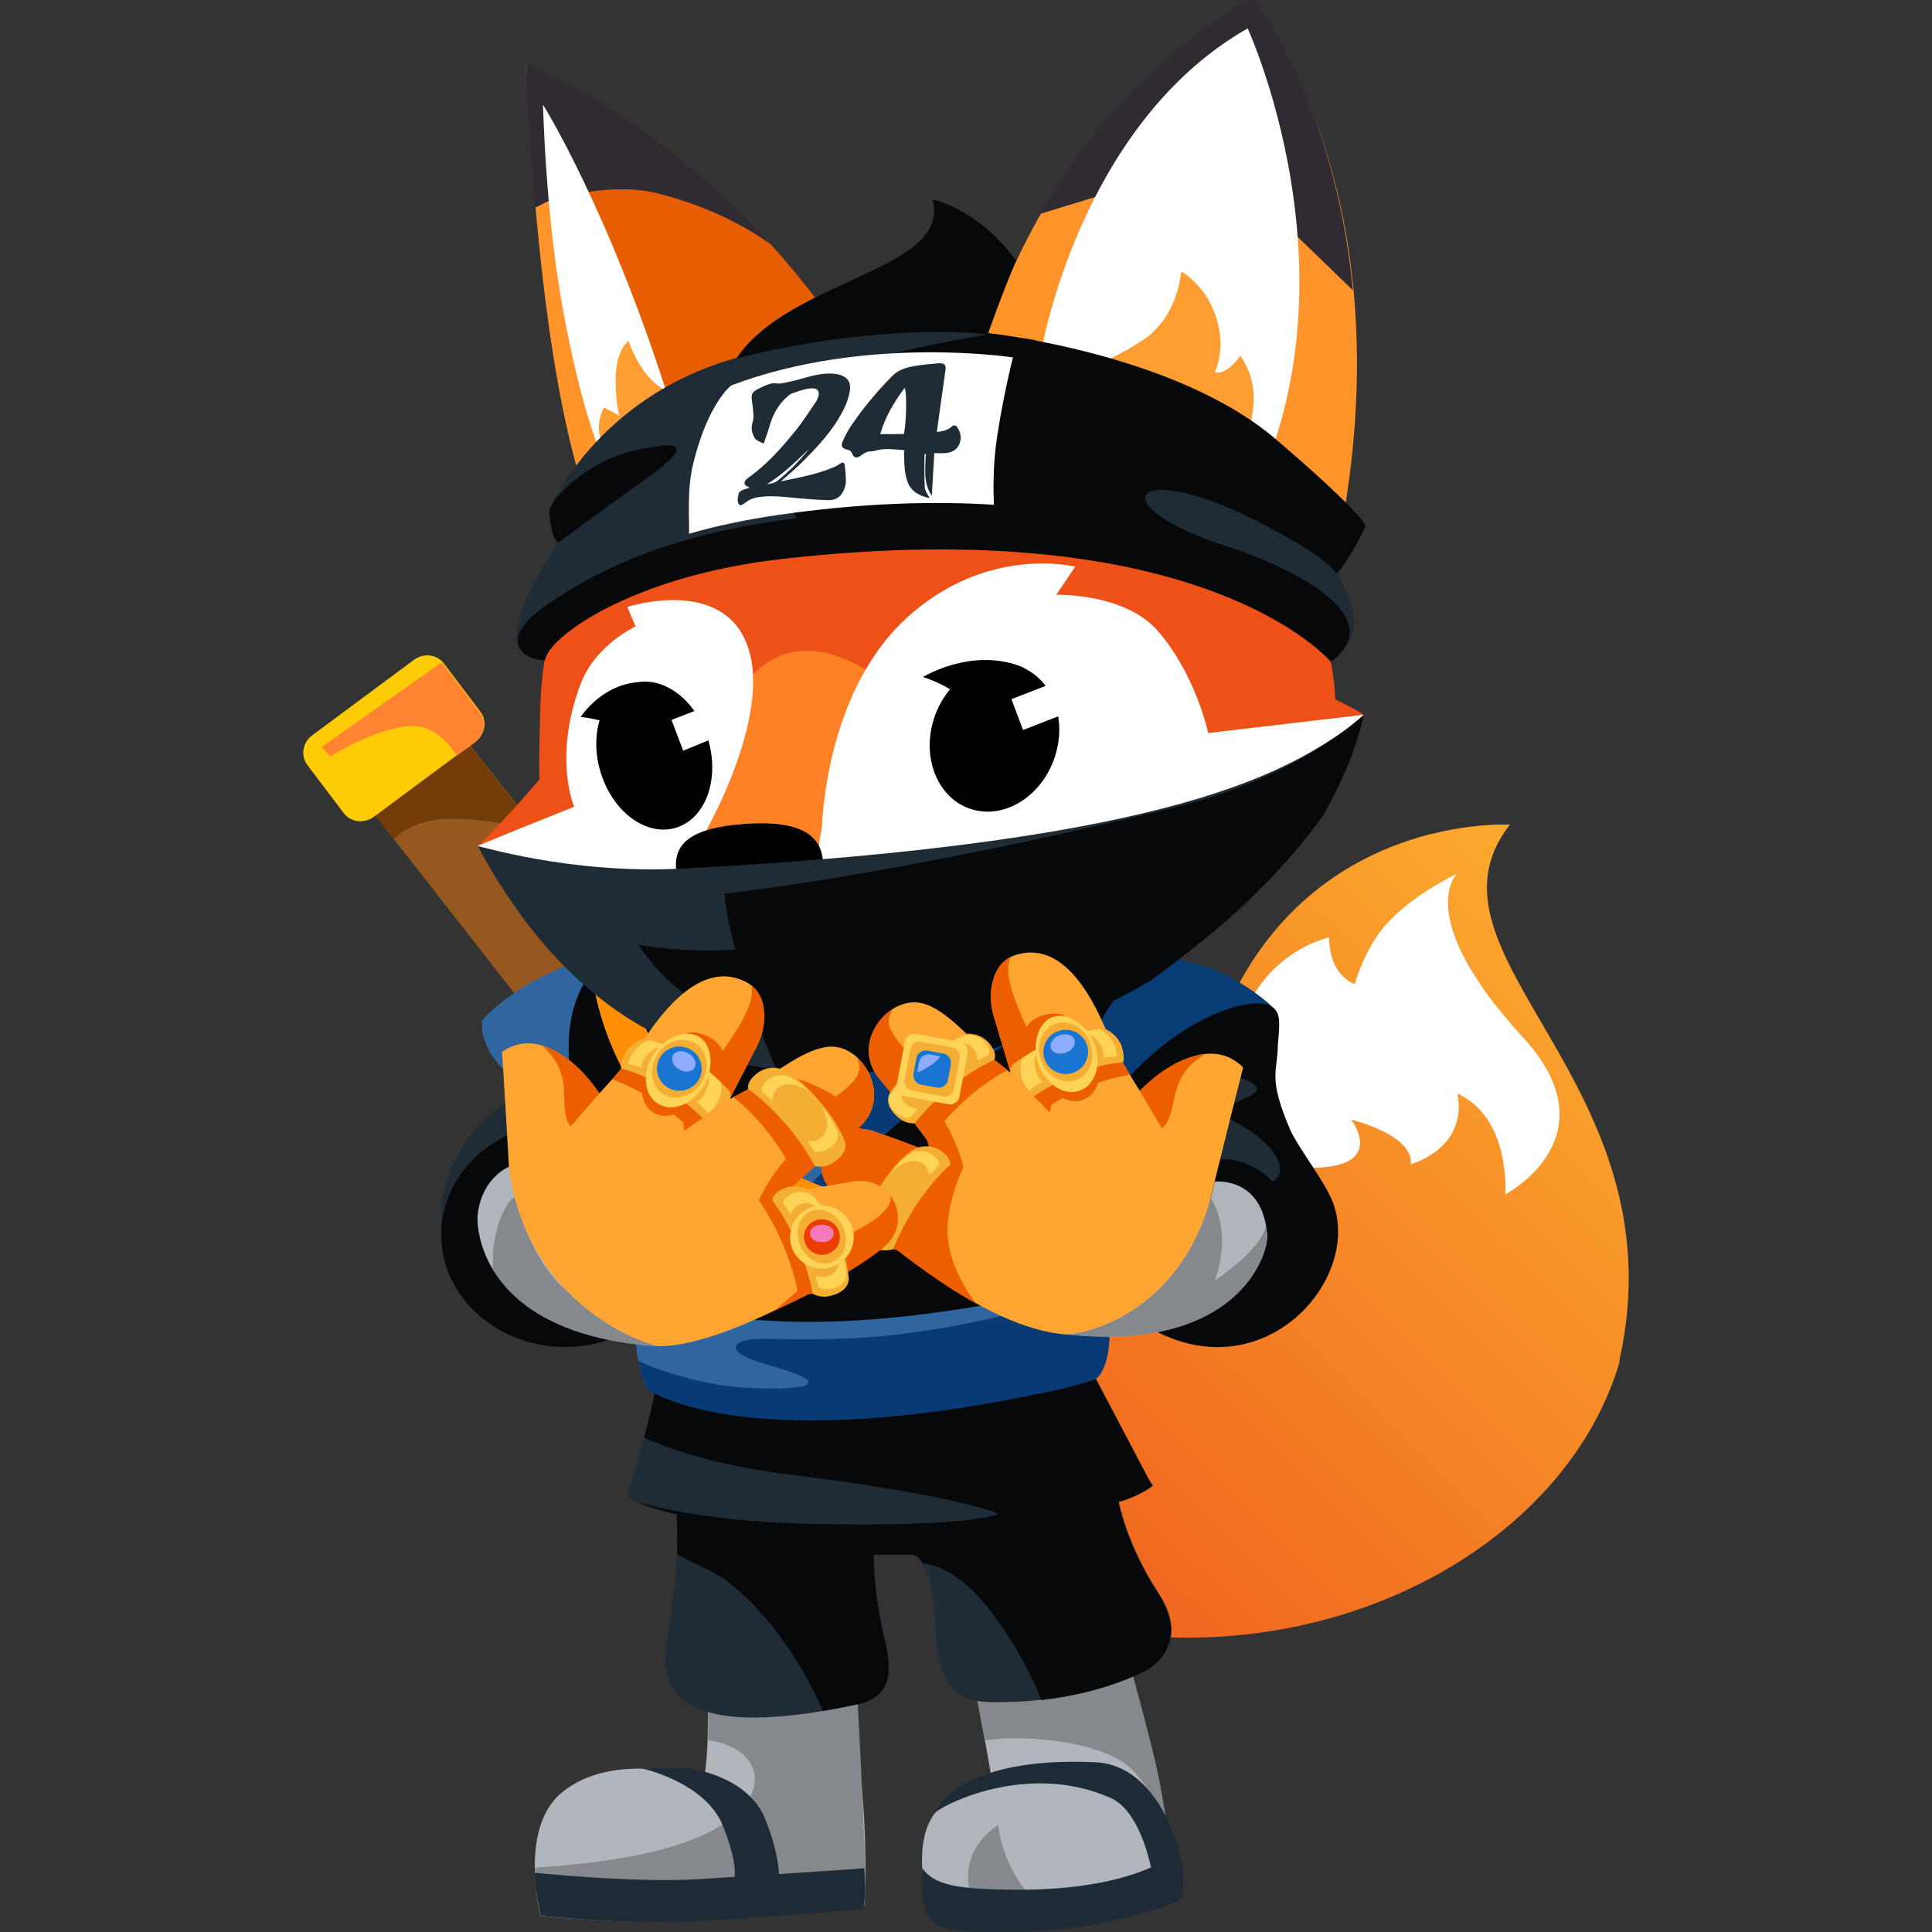 <svg width="200" height="200" viewBox="0 0 200 200" fill="none" xmlns="http://www.w3.org/2000/svg">
<rect x="0" y="0" width="200" height="200" fill="#333333" stroke="none"/>
<path fill-rule="evenodd" clip-rule="evenodd" d="M119.244 180.994C115.595 166.618 110.864 150.968 110.864 150.968C110.864 150.968 94.853 153.562 96.53 157.53C99.284 164.036 102.559 183.559 102.559 183.559C102.559 183.559 101.187 185.68 99.219 186.149C94.81 187.199 95.153 193.331 95.874 196.119C96.6 198.908 98.037 199.304 105.661 199.364C113.966 199.428 121.216 197.027 121.216 197.027C121.229 197.019 121.515 189.944 119.244 180.994ZM87.243 159.122L74.381 154.802C74.381 154.802 73.269 171.373 73.269 178.877C73.269 182.135 72.891 184.097 72.891 184.097C72.891 184.097 63.505 181.003 58.07 185.641C53.648 189.415 55.964 198.348 55.964 198.348C55.964 198.348 65.155 199.282 71.944 198.86C78.734 198.439 89.48 197.277 89.48 197.277C89.48 197.277 89.927 191.162 89.046 183.507C88.529 179.032 87.243 159.122 87.243 159.122Z" fill="#B1B6BD"/>
<path fill-rule="evenodd" clip-rule="evenodd" d="M88.59 173.692L73.26 175.168C73.334 175.594 73.287 179.738 73.334 180.155C78.304 180.852 79.776 184.712 76.062 187.944C70.85 192.479 58.218 193.116 55.386 193.344C55.299 195.573 56.038 197.819 56.038 197.819C56.038 197.819 62.223 198.628 68.348 198.611C75.059 198.348 82.964 197.47 88.846 195.078C89.102 194.755 89.363 194.626 89.576 194.291C89.61 191.778 88.659 172.805 88.59 173.692ZM119.304 181.227C118.266 177.13 117.137 172.93 116.055 169.019C115.065 167.831 114.444 167.164 114.444 167.164L99.74 169.015C100.67 173.231 101.465 177.47 101.942 180.159C106.008 179.51 114.661 180.237 117.463 183.468C119.27 185.551 119.895 186.984 120.69 188.288C120.399 186.39 119.865 183.43 119.304 181.227ZM103.324 188.925C98.259 192.371 100.9 197.324 100.9 197.324C100.9 197.324 109.579 199.226 106.985 196.614C103.706 193.309 103.324 188.925 103.324 188.925Z" fill="#85898E"/>
<path fill-rule="evenodd" clip-rule="evenodd" d="M80.632 194.002C80.593 192.957 80.323 191.059 79.198 188.271C77.379 183.77 71.336 183.068 71.336 183.068H66.45C66.45 183.068 73 184.475 74.82 188.972C76.067 192.049 76.127 193.615 76.045 194.295C74.72 194.377 73.439 194.458 72.275 194.532C66.284 194.902 57.384 194.071 55.369 193.873C55.299 195.207 55.977 198.335 55.977 198.335C55.977 198.335 65.329 199.312 72.118 198.891C78.907 198.469 89.363 197.647 89.363 197.647C89.363 197.647 89.71 196.317 89.467 193.396C88.055 193.516 84.511 193.753 80.632 194.002ZM122.119 191.808C122.119 191.808 120.056 182.746 113.423 182.431C100.109 181.803 96.986 186.786 96.873 187.586C98.32 186.45 106.738 182.479 114.961 186.115C117.536 187.255 118.727 191.373 119.157 193.314C116.246 194.605 111.694 195.659 105.157 195.625C98.897 195.59 96.708 195.104 95.475 193.396C95.492 194.665 95.383 196.076 95.609 196.95C96.335 199.738 97.377 200.091 105 199.983C115.382 199.837 121.941 196.799 121.941 196.799C121.941 196.799 121.98 196.765 122.041 196.679C122.11 196.653 122.176 196.614 122.228 196.537C122.944 195.487 122.119 191.808 122.119 191.808Z" fill="#1E2B36"/>
<path fill-rule="evenodd" clip-rule="evenodd" d="M37.642 82.864L47.328 75.428L71.314 106.096L61.628 113.531L37.642 82.864Z" fill="#96581E"/>
<path fill-rule="evenodd" clip-rule="evenodd" d="M40.761 86.827C40.761 86.827 42.628 84.817 46.486 84.761C52.106 84.679 55.846 86.448 55.846 86.448L48.536 77.046L38.845 84.438L40.761 86.827Z" fill="#733B07"/>
<path fill-rule="evenodd" clip-rule="evenodd" d="M32.325 76.116L42.846 68.311C43.849 67.566 45.243 67.734 45.96 68.685L49.735 73.681C50.456 74.632 50.226 76.004 49.222 76.749L38.702 84.555C37.698 85.299 36.304 85.131 35.587 84.18L31.812 79.184C31.096 78.229 31.326 76.856 32.325 76.116Z" fill="#FECC07"/>
<path fill-rule="evenodd" clip-rule="evenodd" d="M49.174 76.852L47.294 78.225C46.542 77.02 44.865 74.968 42.281 75.17C38.663 75.458 34.171 78.324 34.171 78.324L33.302 77.321L45.717 68.578C45.782 68.646 45.851 68.707 45.912 68.784L49.687 73.78C50.404 74.735 50.173 76.108 49.174 76.852Z" fill="#FF8432"/>
<path fill-rule="evenodd" clip-rule="evenodd" d="M167.676 140.666C167.59 140.998 167.703 140.877 167.598 141.204C161.734 160.486 137.305 173.115 113.028 168.619C88.75 164.122 77.444 143.48 83.303 124.198C84.402 120.58 82.547 117.942 84.828 114.9C86.913 120.253 101.226 131.823 108.536 133.175C119.63 135.231 122.171 121.673 124.278 112.593C130.95 83.806 156.291 85.372 156.291 85.372C145.81 98.901 173.971 111.931 167.676 140.666Z" fill="url(#paint0_linear)"/>
<path fill-rule="evenodd" clip-rule="evenodd" d="M155.827 123.648C155.827 123.648 156.439 115.73 150.862 113.204C151.474 116.027 150.267 119.095 146.04 120.537C146.401 117.464 139.863 115.902 139.876 115.907C139.876 115.907 144.355 121.75 133.461 120.782C131.441 120.601 126.554 118.587 126.554 118.587C124.391 116.875 127.392 119.302 126.094 116.234C126.298 112.412 127.397 111.982 127.996 108.144C129.46 98.78 137.596 97.033 137.596 97.033C137.596 101.044 140.237 101.874 140.237 101.874C140.237 101.874 141.292 98.062 143.603 95.57C146.509 92.433 150.805 90.467 150.805 90.467C150.805 90.467 146.214 94.921 157.664 107.395C167.133 117.714 155.827 123.648 155.827 123.648Z" fill="white"/>
<path fill-rule="evenodd" clip-rule="evenodd" d="M131.654 111.918C132.566 113.858 134.777 123.501 134.777 125.782C134.777 134.13 131.645 136.458 123.218 136.458C115.934 136.458 119.33 136.677 118.544 129.883C115.052 130.309 112.324 131.948 112.324 131.948C111.985 131.699 111.677 131.471 111.36 131.238C111.69 135.954 112.593 139.552 112.593 139.552L113.449 143.893C113.306 142.456 112.459 143.519 112.459 143.519L119.357 153.786C119.357 153.786 118.114 154.823 115.825 155.456C115.834 155.438 116.572 159.759 119.934 164.909C123.431 170.262 118.979 172.724 118.979 172.724C118.979 172.724 112.997 176.334 102.772 176.205C99.757 176.166 97.069 175.443 96.825 168.206C96.6 161.433 94.567 160.89 94.567 160.89H89.441C89.441 160.89 90.996 165.882 91.613 169.927C92.195 173.739 91.83 175.77 88.755 176.433C68.552 180.788 68.422 173.683 69.025 169.927C70.633 159.909 70.094 156.725 70.094 156.725C64.23 155.339 64.938 154.759 64.938 154.759C64.938 154.759 66.728 149.427 67.818 144.272C67.818 144.272 66.028 136.415 63.956 130.644L67.631 135.929C65.177 138.114 61.984 139.444 58.54 139.444C51.142 139.444 45.382 133.317 45.665 125.76C45.904 119.405 50.352 114.06 56.159 112.524C57.858 112.116 60.516 109.641 62.597 107.602C65.772 104.482 56.433 101.827 56.433 101.827L59.877 99.327C59.912 99.275 59.934 99.245 59.934 99.245L60.229 99.232L63.761 98.277L63.809 99.09L114.913 97.025L125.342 100.682C125.342 100.682 124.504 101.539 123.144 103.114C123.587 103.243 124.043 103.458 124.517 103.742C126.632 102.941 128.908 102.851 130.177 103.372C132.701 104.409 126.042 103.552 125.742 106.969C127.492 108.269 128.887 105.041 131.654 111.918ZM114.687 120.498C113.823 120.033 113.167 119.887 113.167 119.887L111.416 129.254L115.556 130.403C115.556 130.403 115.673 125.851 118.401 125.124C118.405 125.076 118.405 125.025 118.41 124.977C117.597 122.494 115.925 121.165 114.687 120.498Z" fill="#1F2C36"/>
<path fill-rule="evenodd" clip-rule="evenodd" d="M132.279 108.195C132.279 110.949 131.18 111.41 133.587 117.021C134.499 118.962 137.109 122.258 137.943 124.379C141.106 132.409 130.755 144.246 118.909 137.404C118.831 133.153 129.269 131.255 125.39 129.883C123.196 129.108 120.686 130.296 118.753 131.647C118.644 131.083 118.549 130.511 118.479 129.921C117.137 130.085 115.908 130.429 114.9 130.791C114.9 130.623 114.908 130.455 114.922 130.287L115.486 130.442C115.486 130.442 115.595 125.855 118.323 125.132C118.327 125.085 118.353 125.145 118.353 125.132C120.429 123.949 120.829 121.255 125.742 120.119C127.827 119.633 130.337 120.795 131.736 122.305C133.335 121.548 132.631 118.678 127.831 116.122C124.13 114.151 132.292 113.617 129.564 112.085C124.43 109.202 117.901 113.213 114.956 120.631C114.878 120.584 113.258 119.956 113.258 119.956L111.351 129.298L112.107 129.508C112.315 130.214 112.593 130.924 112.923 131.634C112.502 131.845 112.259 131.987 112.259 131.987C111.92 131.737 111.612 131.509 111.294 131.277C111.625 135.993 112.528 139.59 112.528 139.59L112.593 139.922C114.926 138.988 113.301 142.452 113.301 142.452L119.287 153.825C119.287 153.825 118.045 154.862 115.756 155.494C115.764 155.477 116.503 159.797 119.865 164.948C123.361 170.301 118.909 172.762 118.909 172.762C118.909 172.762 114.878 175.189 107.785 175.994C107.394 174.918 106.251 172.147 103.767 168.459C100.196 163.154 97.255 162.005 95.531 161.846C95.044 161.063 94.497 160.929 94.497 160.929L90.453 160.946C90.453 160.946 90.388 164.897 91.635 169.987C92.551 173.735 91.821 175.77 88.75 176.433C86.93 176.825 85.175 177.121 85.175 177.121C85.175 177.121 81.987 168.937 75.276 163.687C74.077 162.749 71.21 161.514 70.098 160.925C70.133 157.504 70.033 156.768 70.033 156.768C67.748 156.23 66.641 155.804 65.92 155.494C69.034 156.346 74.755 157.543 83.907 157.749C100.513 158.124 103.393 156.725 103.393 156.725C103.393 156.725 99.705 154.875 82.065 152.693C74.955 151.815 70.055 150.357 66.667 148.807C67.049 147.392 67.431 145.847 67.757 144.315C67.757 144.315 67.653 143.85 67.462 143.072L85.141 144.754L83.903 142.796C83.903 142.796 75.22 140.055 71.706 137.473C71.501 137.323 71.297 137.211 71.097 137.125C73.126 132.512 79.607 124.151 79.607 124.151C79.607 124.151 78.764 122.245 71.823 120.352C56.841 116.272 55.907 107.584 58.027 100.674L59.812 99.379C59.847 99.327 59.869 99.297 59.869 99.297L60.164 99.284L63.696 98.329L63.743 99.142L70.45 98.871C73.538 101.999 76.975 104.904 79.285 105.17C84.103 105.734 109.779 98.165 113.232 97.141L114.852 97.076L125.281 100.734C125.281 100.734 124.443 101.59 123.083 103.165C123.526 103.294 123.983 103.509 124.456 103.793C126.571 102.993 128.848 102.903 130.116 103.423C132.631 104.448 132.579 104.779 132.279 108.195ZM70.789 139.952C76.453 143.842 74.355 141.91 69.751 142.564C65.103 143.226 67.622 135.606 71.089 137.108C70.472 138.523 70.263 139.59 70.789 139.952Z" fill="#07080A"/>
<path d="M58.492 139.435C65.571 139.435 71.31 134.234 71.31 127.817C71.31 121.401 65.571 116.199 58.492 116.199C51.412 116.199 45.673 121.401 45.673 127.817C45.673 134.234 51.412 139.435 58.492 139.435Z" fill="#07080A"/>
<path fill-rule="evenodd" clip-rule="evenodd" d="M114.761 102.386C123.136 99.082 121.177 98.165 121.177 98.165L114.765 97.86C114.765 97.86 81.266 108.002 70.011 135.158C67.405 134.354 66.324 133.57 66.324 133.57C66.324 133.57 65.246 133.626 65.907 139.823C66.093 141.565 66.919 143.751 66.919 143.751C66.919 143.751 77.539 151.385 113.453 142.74C114.869 140.339 115.895 137.542 113.002 132.792C95.214 137.073 83.599 137.301 76.401 136.445C81.848 122.198 103.971 106.642 114.761 102.386ZM49.956 105.583C49.969 105.592 49.07 108.424 53.523 111.995C58.917 116.32 57.263 116.862 61.424 119.943C54.339 101.87 64.199 98.346 64.199 98.346C54.235 100.377 49.956 105.583 49.956 105.583Z" fill="#3066A0"/>
<path fill-rule="evenodd" clip-rule="evenodd" d="M118.505 97.588C117.076 98.763 114.67 100.558 111.147 102.627C110.591 102.3 107.967 101.521 106.277 100.984C99.597 104.086 90.284 109.331 82.395 117.176C84.22 117.271 86.565 117.249 89.519 117.098C87.282 119.056 82.852 123.682 82.852 123.682L78.812 121.057C77.474 122.641 76.206 124.31 75.028 126.07L78.773 128.497C77.578 130.029 76.818 131.221 75.584 132.835C74.433 134.332 71.957 134.504 70.32 134.453C70.25 134.62 70.172 134.758 70.003 135.158C71.575 135.645 73.708 136.135 76.505 136.462C76.67 136.234 76.801 135.89 76.901 135.623C77.344 134.56 77.865 133.613 78.438 132.585C78.469 132.529 78.503 132.473 78.534 132.417C78.799 131.948 79.072 131.488 79.364 131.027C79.389 130.989 79.411 130.95 79.437 130.911C81.062 128.347 83.064 125.898 85.297 123.57C94.306 113.686 107.711 105.213 115.347 102.201C116.338 101.81 116.998 101.216 117.719 100.889C117.732 100.88 117.749 100.867 117.762 100.859C117.949 100.721 118.132 100.588 118.305 100.459C118.353 100.424 118.401 100.385 118.449 100.351C119.257 99.744 119.904 99.224 120.395 98.811C120.412 98.798 120.434 98.78 120.451 98.763C120.551 98.677 120.642 98.6 120.729 98.522C120.759 98.492 120.794 98.466 120.825 98.436C120.898 98.372 120.968 98.311 121.029 98.251C121.059 98.221 121.094 98.191 121.124 98.165C121.176 98.118 121.229 98.07 121.272 98.032C121.302 98.006 121.329 97.98 121.35 97.959C121.385 97.928 121.42 97.894 121.446 97.873C121.472 97.851 121.489 97.829 121.507 97.812C121.52 97.799 121.541 97.782 121.55 97.769C121.567 97.752 121.585 97.735 121.585 97.735L118.505 97.588Z" fill="#083B75"/>
<path fill-rule="evenodd" clip-rule="evenodd" d="M77.752 143.687C72.722 143.485 67.8 141.733 66.08 140.877C66.384 142.336 66.919 143.747 66.919 143.747C66.919 143.747 76.088 150.757 107.177 144.345C109.622 143.924 112.376 143.175 113.453 142.736C114.713 141.884 115.369 137.676 114.292 136.682C111.924 134.496 104.996 135.903 104.996 135.903C104.996 135.903 97.351 137.925 89.689 138.45C86.066 138.7 82.061 138.665 79.411 138.592C75.645 138.493 74.433 139.922 79.715 141.363C86.035 143.093 84.402 143.958 77.752 143.687Z" fill="#083B75"/>
<path fill-rule="evenodd" clip-rule="evenodd" d="M121.12 99.254C121.12 99.254 114.917 100.842 112.606 109.189C111.208 114.241 113.08 118.381 113.08 118.385C113.08 118.385 114.17 114.542 116.846 111.556C122.38 105.377 129.412 102.972 131.654 104.155C126.306 99.413 121.12 99.254 121.12 99.254Z" fill="#073C75"/>
<path fill-rule="evenodd" clip-rule="evenodd" d="M120.047 130.756C117.241 130.829 114.179 130.868 110.847 130.877C58.952 130.98 61.046 97.042 61.046 97.042L65.068 95.742C65.068 95.742 61.029 127.202 112.919 127.099C115.017 127.094 116.985 127.107 118.848 127.129L120.047 130.756Z" fill="#FDCC08"/>
<path fill-rule="evenodd" clip-rule="evenodd" d="M71.419 116.139C69.972 115.889 68.608 115.558 67.336 115.158C61.776 107.972 61.12 100.523 61.068 98.032L63.939 96.311C64.026 96.25 64.121 96.186 64.208 96.126L65.155 95.811C65.155 95.811 61.033 127.137 112.928 127.034C114.578 127.03 116.229 127.172 117.732 127.185L117.971 128.807C116.203 128.785 114.344 128.777 112.372 128.781C89.736 128.829 77.748 122.873 71.419 116.139Z" fill="#FE8F07"/>
<path fill-rule="evenodd" clip-rule="evenodd" d="M54.517 6.722C54.517 6.722 54.543 7.626 54.617 9.196C54.952 16.408 56.242 37.7 60.29 50.32C65.216 65.691 92.199 43.259 92.199 43.259C92.199 43.259 80.371 18.108 54.517 6.722ZM129.899 0.659C129.899 0.659 125.759 0.887 116.416 10.427C105.682 21.378 101.408 36.766 101.408 36.766L129.842 72.309C129.842 72.309 135.216 75.226 138.977 54.038C145.219 18.831 129.899 0.659 129.899 0.659Z" fill="#FF942B"/>
<path fill-rule="evenodd" clip-rule="evenodd" d="M73.586 54.347C69.39 42.269 61.498 31.171 61.176 24.226C61.102 22.655 54.513 6.579 54.513 6.579C80.367 17.97 92.191 43.116 92.191 43.116C92.191 43.116 82.439 51.223 73.586 54.347Z" fill="#E75E02"/>
<path fill-rule="evenodd" clip-rule="evenodd" d="M67.887 19.97C64.469 19.123 60.216 19.979 60.216 19.979L58.096 15.349L58.531 19.919L55.386 21.515C54.934 16.347 54.691 11.937 54.574 9.346C54.5 7.776 54.53 6.549 54.53 6.549C65.294 11.291 73.756 18.576 79.815 25.28C79.859 25.47 75.832 21.941 67.887 19.97ZM129.773 0C129.773 0 138.191 10.4 140.05 30.052L126.05 16.511L107.702 22.135C109.917 18.219 112.767 14.067 116.338 10.426C125.685 0.895 129.773 0 129.773 0Z" fill="#302B32"/>
<path fill-rule="evenodd" clip-rule="evenodd" d="M56.216 10.848C56.216 10.848 56.463 22.453 58.353 32.471C61.428 48.783 64.312 50.526 64.312 50.526C64.312 50.526 72.839 52.889 69.477 42.105C63.166 21.89 56.216 10.848 56.216 10.848ZM129.156 2.939C111.698 12.896 107.776 36.447 107.776 36.447C107.776 36.447 114.769 74.83 126.784 56.464C142.656 32.208 129.156 2.939 129.156 2.939Z" fill="white"/>
<path fill-rule="evenodd" clip-rule="evenodd" d="M128.074 46.774C128.709 45.784 129.208 45.07 129.473 43.801C130.073 40.9 129.812 38.998 128.418 36.821C126.867 38.973 125.746 38.547 125.746 38.547C125.746 38.547 126.802 36.546 126.107 33.615C125.147 29.575 122.284 28.12 122.284 28.12C122.284 28.12 121.963 32.824 118.288 35.225C111.264 39.816 107.898 38.267 107.898 38.267L119.787 48.241C120.078 51.443 125.638 56.378 125.638 56.378C125.638 56.378 126.541 53.672 128.669 51.955C130.429 50.535 133.061 50.289 133.061 50.289C133.061 50.289 132.188 46.434 128.074 46.774ZM65.059 35.285C65.059 35.285 63.752 36.214 63.735 39.201C63.717 41.968 64.143 43.035 64.143 43.035L62.536 42.183C62.536 42.183 60.564 45.212 64.152 48.271C65.772 49.653 72.24 41.593 72.24 41.593C72.24 41.593 69.694 41.348 67.657 39.532C65.972 38.026 65.059 35.285 65.059 35.285Z" fill="#FE9E32"/>
<path fill-rule="evenodd" clip-rule="evenodd" d="M90.24 110.201C69.833 112.021 57.875 101.336 50.312 87.317C53.9 83.909 56.646 80.282 56.646 80.282C56.646 80.282 56.376 82.799 56.62 73.238C56.998 58.547 65.025 40.47 84.233 36.021C84.237 36.016 84.572 36.361 84.572 36.356C106.377 30.943 135.15 37.368 138.087 72.416C138.087 72.42 138.043 72.635 138.043 72.639C138.317 73.01 140.606 73.616 141.062 74.016C135.394 93.1 113.11 108.161 90.24 110.201Z" fill="#FF8125"/>
<path fill-rule="evenodd" clip-rule="evenodd" d="M135.424 60.806C136.449 64.352 138.004 67.149 138.226 72.39C138.226 72.394 140.719 73.608 141.171 74.004C141.097 74.382 140.298 74.924 140.206 75.299C133.543 77.506 123.309 76.078 123.309 76.078L90.006 69.619C90.006 69.619 83.581 64.756 78.434 69.348C77.231 70.419 73.89 73.991 71.866 73.827C66.758 73.414 65.555 83.444 62.18 86.568C55.725 89.387 52.715 90.312 51.316 90.536C50.79 89.675 50.352 88.767 49.861 87.876C49.843 87.722 49.674 87.7 49.448 87.597C52.584 84.598 55.846 80.669 55.846 80.669C55.846 80.669 55.907 80.591 55.846 80.669C55.807 80.183 55.794 78.487 55.92 73.496C55.985 70.862 56.311 68.113 56.902 65.342C65.012 55.729 80.337 48.525 105.044 48.53C115.395 48.53 127.384 54.605 135.424 60.806Z" fill="#ED5118"/>
<path fill-rule="evenodd" clip-rule="evenodd" d="M73.213 94.163C70.229 93.075 53.236 90.045 49.795 88.208C49.683 88.001 49.565 87.799 49.452 87.593C49.635 87.416 59.439 83.518 59.439 83.518C59.439 83.518 57.202 78.38 60.134 70.738C61.676 66.723 65.794 64.847 65.794 64.847L64.938 62.837C64.938 62.837 74.051 59.851 77.066 66.09C80.528 73.263 72.865 86.409 72.865 86.409C72.865 86.409 82.248 89.456 81.618 92.834C80.988 96.22 76.714 95.441 73.213 94.163ZM141.149 73.995C141.062 74.412 140.05 75.342 139.946 75.755C136.223 79.361 124.139 89.176 101.195 91.353C94.671 91.973 87.339 95.338 85.714 92.158C84.085 88.978 85.084 85.751 85.084 85.751C85.084 85.751 85.297 71.96 93.685 64.128C102.073 56.297 111.303 58.668 111.303 58.668L109.344 61.576C109.344 61.576 116.472 61.34 119.939 65.402C123.835 69.967 125.073 75.884 125.073 75.884L141.149 73.995Z" fill="white"/>
<path fill-rule="evenodd" clip-rule="evenodd" d="M76.392 85.355C80.623 84.955 84.906 85.334 85.184 89.09C85.345 91.263 82.934 93.165 79.02 93.841C75.107 94.516 70.376 93.096 70.085 90.94C69.794 88.776 69.52 86.005 76.392 85.355Z" fill="black"/>
<path fill-rule="evenodd" clip-rule="evenodd" d="M140.137 74.976C136.058 94.292 112.007 108.733 89.332 110.756C68.925 112.576 57.011 101.612 49.452 87.597C49.544 87.511 59 90.527 70.624 89.916C122.853 87.166 133.647 79.486 140.137 74.976Z" fill="#1F2C36"/>
<path fill-rule="evenodd" clip-rule="evenodd" d="M121.733 83.543C132.731 80.832 138.825 76.073 141.171 74.004C140.506 77.351 138.695 81.448 136.94 84.464C133.617 89.133 128.144 95.002 119.135 101.487C110.343 106.698 99.914 110.097 89.758 111.001C86.47 111.294 83.403 111.259 80.536 110.941C79.989 109.865 79.381 108.454 78.708 106.603C77.63 106.298 76.466 105.902 75.194 105.39C69.147 102.954 66.089 97.787 66.089 97.787C66.089 97.787 70.524 98.673 76.119 98.303C75.015 94.09 75.015 92.498 75.015 92.498C75.033 92.507 92.86 90.656 121.733 83.543Z" fill="#07080A"/>
<path fill-rule="evenodd" clip-rule="evenodd" d="M106.204 69.27C106.017 69.141 105.782 69.021 105.474 68.909C100.387 67.089 95.544 70.084 95.544 70.084C96.604 70.419 97.546 70.871 98.354 71.349C97.481 72.39 96.812 73.681 96.474 75.14C95.509 79.331 97.625 83.264 101.2 83.926C104.775 84.589 108.458 81.732 109.422 77.541C110.248 73.978 108.84 70.609 106.204 69.27ZM66.102 70.609C62.214 70.892 60.108 74.227 60.108 74.227C60.798 74.288 61.454 74.412 62.062 74.58C61.55 76.332 61.606 78.444 62.358 80.497C63.835 84.537 67.44 86.788 70.407 85.531C73.374 84.275 74.577 79.981 73.1 75.94C71.792 72.364 68.826 70.195 66.102 70.609Z" fill="black"/>
<path fill-rule="evenodd" clip-rule="evenodd" d="M112.32 69.425L104.701 72.377L105.908 75.566L113.527 72.614L112.32 69.425ZM69.516 74.524L70.724 77.713L75.45 75.768L74.533 72.579L69.516 74.524Z" fill="white"/>
<path fill-rule="evenodd" clip-rule="evenodd" d="M137.974 58.534C139.889 52.617 140.428 54.089 131.701 47.407C129.716 45.888 125.581 43.288 123.357 41.911C118.475 38.357 112.784 36.318 106.855 35.384C107.12 35.272 107.264 35.212 107.264 35.212C100.778 34.308 92.317 32.475 75.802 37.178C61.832 41.227 56.95 52.549 56.95 52.549C56.95 52.549 57.21 54.601 57.771 56.142C53.153 63.384 53.31 65.677 53.636 66.861C53.983 67.312 54.422 67.454 54.93 67.368C55.208 67.545 55.577 67.682 56.068 67.756C56.129 67.592 56.181 67.442 56.237 67.291C56.22 67.381 56.198 67.476 56.181 67.57C58.414 64.799 64.534 59.571 79.889 57.342C104.392 53.784 120.599 58.328 129.312 62.239C132.34 63.977 137.101 66.899 137.813 68.461C141.288 65.432 140.641 63.513 137.974 58.534Z" fill="#1F2C36"/>
<path fill-rule="evenodd" clip-rule="evenodd" d="M138.352 59.386C137.379 57.919 133.952 55.961 131.298 54.55C117.093 46.989 113.553 52.2 126.845 56.503C134.707 59.046 143.773 64.064 137.77 68.517C137.739 68.474 124.669 52.833 80.814 57.88C65.398 59.653 56.733 65.94 56.411 68.367C54.565 68.375 51.342 66.624 55.981 63.057C60.077 60.169 66.975 55.883 80.354 53.938C81.084 53.831 81.8 53.736 82.517 53.646C82.43 53.551 82.343 53.452 82.248 53.34C82.296 50.922 82.726 48.646 83.36 46.572C86.752 45.281 90.31 43.956 93.676 42.716C93.707 42.716 93.789 42.712 93.88 42.708C94.506 42.832 94.727 44.394 95.674 42.643C99.527 41.258 102.655 41.219 102.655 41.219C100.796 41.163 82.83 41.141 80.849 41.012C82.66 37.862 102.22 34.618 102.22 34.618C97.507 33.981 86.466 34.424 76.232 37.105C81.774 28.822 98.485 28.047 96.547 20.646C96.547 20.646 101.282 21.588 105.187 26.984C103.723 30.422 102.299 34.484 102.299 34.484C102.299 34.484 121.607 36.537 132.014 45.419C141.34 53.379 141.375 54.485 141.375 54.485C141.375 54.485 139.677 58.044 138.352 59.386ZM93.733 42.703C94.615 42.678 94.189 42.695 93.885 42.708C93.837 42.699 93.789 42.695 93.733 42.703ZM93.711 42.703C93.72 42.703 93.728 42.703 93.733 42.703C93.711 42.708 93.698 42.708 93.689 42.712C93.698 42.712 93.702 42.708 93.711 42.703Z" fill="#07080A"/>
<path fill-rule="evenodd" clip-rule="evenodd" d="M57.801 56.167C57.801 56.167 59.443 54.945 63.192 52.204C67.714 48.895 74.885 44.485 65.372 46.718C61.059 47.733 56.906 51.542 56.863 52.979C57.041 55.853 57.788 56.176 57.801 56.167Z" fill="#08070A"/>
<path fill-rule="evenodd" clip-rule="evenodd" d="M102.889 52.252C96.43 51.852 89.007 52.08 80.562 53.306C76.975 53.827 73.942 54.498 71.328 55.255C71.384 53.719 71.08 50.763 71.771 47.949C73.317 41.653 75.71 39.893 75.71 39.893C89.641 34.631 104.853 37.002 104.853 37.002C104.853 37.002 103.567 42.2 103.067 46.374C102.802 48.633 102.829 50.853 102.889 52.252Z" fill="white"/>
<path d="M86.909 48.03C86.722 48.172 86.5 48.293 86.275 48.383C84.489 49.115 82.656 49.463 80.84 49.821C81.509 49.227 82.187 48.667 82.804 48.069C84.659 46.275 86.353 44.407 87.382 42.29C87.669 41.701 87.873 41.077 87.973 40.483C88.177 39.265 87.408 38.706 85.957 38.671C84.441 38.637 82.986 39.282 81.518 39.566C81.118 39.644 80.758 39.764 80.376 39.687C80.154 39.639 79.841 39.691 79.585 39.777C79.216 39.898 78.851 40.07 78.499 40.251C77.921 40.552 77.787 40.741 77.813 41.227C77.835 41.589 77.921 41.937 77.943 42.303C77.969 42.742 78.069 43.198 77.926 43.646C77.709 44.33 77.835 44.876 78.156 45.388C78.239 45.517 78.408 45.599 78.556 45.685C78.699 45.767 78.864 45.827 79.064 45.913C79.255 45.341 79.477 44.752 79.646 44.166C79.972 43.03 80.471 41.95 81.553 41.017C81.674 40.909 81.818 40.784 81.966 40.733C82.465 40.56 82.973 40.375 83.486 40.268C84.62 40.027 85.019 40.431 84.598 41.343C84.572 41.4 84.559 41.46 84.52 41.516C83.816 42.527 83.169 43.568 82.378 44.549C80.966 46.301 79.472 48.022 77.491 49.433C76.879 49.868 76.931 50.225 77.617 50.479C77.309 50.582 77.044 50.651 76.792 50.767C76.666 50.823 76.505 50.952 76.479 51.056C76.406 51.318 76.353 51.593 76.366 51.852C76.375 52.019 76.458 52.234 76.605 52.295C76.701 52.334 76.996 52.166 77.153 52.041C77.548 51.727 77.96 51.55 78.46 51.473C79.876 51.253 81.197 51.443 82.552 51.568C83.607 51.666 84.68 51.753 85.771 51.778C86.505 51.796 87.061 51.408 87.326 50.789C87.452 50.496 87.56 50.178 87.565 49.889C87.569 49.287 87.517 48.697 87.443 48.121C87.413 47.871 87.217 47.802 86.909 48.03ZM79.39 50.135C81.062 49.089 82.395 47.777 83.742 46.481C82.782 47.686 81.696 48.809 80.436 49.808C80.18 50.014 79.75 50.053 79.39 50.135ZM99.106 44.239C98.963 44.02 98.767 43.938 98.48 44.192C98.072 44.554 97.555 44.661 96.982 44.717C97.108 43.809 97.221 42.936 97.342 42.071C97.52 40.797 97.716 39.536 97.877 38.293C97.951 37.716 97.738 37.553 97.025 37.617C96.226 37.69 95.422 37.751 94.636 37.897C93.815 38.052 93.025 38.263 92.403 38.886C90.749 40.547 89.298 42.307 88.042 44.175C87.721 44.653 87.465 45.16 87.243 45.672C87.017 46.193 87.152 46.421 87.743 46.554C88.029 46.619 88.134 46.765 88.225 46.976C88.425 47.432 88.703 47.48 89.172 47.127C89.476 46.899 89.771 46.714 90.18 46.727C90.345 46.731 90.523 46.679 90.692 46.632C91.687 46.361 92.621 46.542 93.607 46.593C93.598 46.718 93.585 46.804 93.585 46.886C93.615 47.914 93.589 48.96 93.976 49.945C94.345 50.883 95.192 51.348 96.235 51.563C96.065 51.202 95.761 50.849 95.735 50.466C95.666 49.347 95.7 48.228 95.7 47.123C95.7 47.071 95.761 47.015 95.831 46.903C95.822 48.409 95.505 49.915 96.461 51.322C96.552 49.765 96.634 48.332 96.717 46.903C97.103 46.907 97.442 46.929 97.785 46.912C98.524 46.873 99.045 46.563 99.288 46.029C99.584 45.38 99.458 44.786 99.106 44.239ZM93.559 44.932C92.764 44.937 91.974 44.941 91.122 44.945C91.609 43.198 92.534 41.662 93.646 40.152C93.902 40.556 93.837 43.835 93.559 44.932Z" fill="#1F2C36"/>
<path fill-rule="evenodd" clip-rule="evenodd" d="M117.993 112.92C117.993 112.92 115.643 109.293 114.366 106.328C111.299 99.224 107.959 97.907 105.026 98.897C103.124 99.538 102.008 102.33 102.876 105.213C103.871 108.514 104.74 111.457 104.605 111.036C104.605 111.036 103.432 110.291 101.447 108.368C99.375 106.358 96.973 103.815 94.745 103.759C91.439 103.682 88.199 108.23 90.996 111.621C93.572 114.745 97.047 119.452 97.047 119.452C97.047 119.452 95.21 118.897 90.666 117.185C86.396 115.575 83.455 120.442 86.222 123.368C88.268 125.532 100.522 137.245 110.113 138.119C117.593 138.799 123.505 131.539 124.517 127.331C126.515 119.031 128.687 110.502 128.687 110.502C124.413 106.225 117.993 112.92 117.993 112.92Z" fill="#FEA532"/>
<path fill-rule="evenodd" clip-rule="evenodd" d="M124.708 109.129C123.401 109.99 122.054 110.997 121.507 113.914C121.012 116.552 120.273 116.797 120.273 116.797L118.001 112.937C118.006 112.933 121.007 109.508 124.708 109.129Z" fill="#EC5E00"/>
<path fill-rule="evenodd" clip-rule="evenodd" d="M104.614 111.048L104.618 111.053C104.635 111.1 104.631 111.1 104.614 111.048Z" fill="#EC5E00"/>
<path fill-rule="evenodd" clip-rule="evenodd" d="M104.596 99.069C104.223 100.002 103.984 101.414 106.26 106.315C107.29 104.667 110.178 104.706 110.274 105.282C110.321 105.571 110.487 105.997 110.465 106.599C111.742 106.732 113.058 107.929 113.584 109.392C113.588 109.409 113.592 109.422 113.597 109.439C115.26 109.422 116.233 109.99 116.233 109.99C116.233 109.99 116.611 110.644 116.976 111.264C116.976 111.264 115.673 111.41 113.675 112.081C113.427 112.89 112.91 113.544 112.168 113.837C111.425 114.125 110.673 114.017 110.013 113.652L108.888 114.314C108.745 114.822 108.653 115.136 108.653 115.136L104.627 111.053C104.536 110.721 103.754 108.101 102.881 105.213C102.064 102.533 102.902 99.839 104.596 99.069Z" fill="#EC5E00"/>
<path fill-rule="evenodd" clip-rule="evenodd" d="M87.513 116.819C87.513 116.819 88.034 115.945 95.123 118.811C96.022 119.702 91.722 120.851 92.781 120.829C93.007 121.062 96.191 119.345 96.191 119.345C96.191 119.345 96.183 118.282 95.831 117.817L95.822 117.804C95.157 116.922 94.328 115.825 93.463 114.715L93.39 114.659C93.39 114.659 93.398 114.646 93.407 114.641C92.59 113.591 91.752 112.529 91.013 111.629C88.889 109.056 90.197 105.846 92.417 104.465C92.165 105.071 91.044 105.898 93.898 108.828C95.379 108.14 98.741 107.399 99.015 107.864C99.254 108.269 96.99 110.192 96.621 111.195C96.925 110.893 97.195 110.64 97.394 110.476C100.131 108.247 101.951 108.053 101.951 108.053L102.533 109.37L104.331 110.786C104.331 110.786 101.134 112.227 97.759 116.061C99.384 118.867 99.718 120.838 99.718 120.838C99.718 120.838 97.855 124.65 98.111 128.02C98.38 131.544 100.774 134.642 101.069 134.93C97.942 133.312 93.924 130.24 92.92 129.461C92.781 129.409 92.634 129.358 92.473 129.298C91.235 128.841 90.193 128.463 90.471 127.464C88.238 125.554 86.744 123.854 86.088 123.204C83.221 120.377 87.004 117.163 87.513 116.819Z" fill="#EC5E00"/>
<path fill-rule="evenodd" clip-rule="evenodd" d="M105.07 110.029C106.738 108.893 108.21 108.122 109.466 107.597C112.732 106.238 114.531 106.569 114.531 106.569C114.531 106.569 115.842 107.201 116.168 108.471C116.494 109.74 116.225 109.99 116.225 109.99C116.225 109.99 112.072 110.059 107.025 113.497L104.601 111.035C104.601 111.035 104.423 110.463 105.07 110.029Z" fill="#F4AE34"/>
<path fill-rule="evenodd" clip-rule="evenodd" d="M92.169 113.071C93.285 111.397 94.588 110.282 95.64 109.426C98.376 107.197 100.066 107.025 100.066 107.025C100.066 107.025 101.456 106.844 102.433 108.036C103.324 109.125 102.911 109.714 102.911 109.714C102.911 109.714 98.511 111.569 94.671 116.294C94.671 116.294 93.841 116.35 93.168 115.833C92.121 115.029 91.582 113.949 92.169 113.071Z" fill="#F4AE34"/>
<path fill-rule="evenodd" clip-rule="evenodd" d="M113.87 106.534C113.87 106.534 115.504 107.275 115.625 109.392C115.152 109.387 114.704 109.392 114.17 109.547C114.448 108.901 113.71 107.425 112.728 107.098C112.42 106.995 111.555 106.883 111.555 106.883C111.555 106.883 110.977 106.986 113.87 106.534Z" fill="#FFD357"/>
<path fill-rule="evenodd" clip-rule="evenodd" d="M105.795 109.551C105.795 109.551 105.148 111.307 106.534 112.92C106.873 112.593 107.476 112.21 107.971 111.956C107.402 111.724 106.777 110.067 107.242 109.138C107.515 108.587 108.814 108.084 108.814 108.084C108.814 108.084 108.202 107.899 105.795 109.551Z" fill="#FFD357"/>
<path fill-rule="evenodd" clip-rule="evenodd" d="M107.528 110.239C108.263 112.163 110.122 113.592 111.903 112.851C113.475 112.197 114.044 109.998 113.31 108.075C112.576 106.152 110.547 104.693 108.949 105.291C107.35 105.889 106.79 108.312 107.528 110.239Z" fill="#FFD357"/>
<path d="M111.435 111.791C112.832 111.267 113.47 109.545 112.859 107.945C112.248 106.345 110.619 105.472 109.221 105.996C107.824 106.52 107.186 108.242 107.797 109.842C108.408 111.442 110.037 112.315 111.435 111.791Z" fill="#F4AE34"/>
<path d="M111.145 111.036C112.341 110.588 112.944 109.266 112.493 108.084C112.041 106.901 110.706 106.306 109.51 106.754C108.314 107.202 107.71 108.524 108.162 109.707C108.614 110.889 109.949 111.484 111.145 111.036Z" fill="#1975D1"/>
<path d="M110.355 108.97C111.026 108.718 111.416 108.113 111.227 107.617C111.038 107.121 110.34 106.923 109.669 107.175C108.998 107.426 108.608 108.032 108.797 108.527C108.987 109.023 109.684 109.221 110.355 108.97Z" fill="#8DABFF"/>
<path fill-rule="evenodd" clip-rule="evenodd" d="M100.787 108.553C100.096 107.757 98.667 107.813 97.373 108.604C99.045 107.309 100.079 107.163 100.079 107.163C100.079 107.163 101.156 106.982 101.951 107.886C102.533 108.544 102.455 108.974 102.398 109.121C102.385 109.155 102.355 109.185 102.325 109.198C102.207 109.258 101.882 109.422 101.417 109.706C101.313 109.77 101.178 109.702 101.169 109.577C101.156 109.189 101.035 108.832 100.787 108.553Z" fill="#FFD357"/>
<path fill-rule="evenodd" clip-rule="evenodd" d="M92.173 113.303C92.803 112.279 93.528 111.509 94.193 110.889C93.233 112.034 92.977 113.402 93.659 114.19C93.98 114.56 94.462 114.745 95.014 114.758C94.745 115.072 94.475 115.394 94.215 115.743C94.215 115.743 93.572 115.808 93.033 115.425C92.191 114.831 91.743 114.005 92.173 113.303Z" fill="#FFD357"/>
<path fill-rule="evenodd" clip-rule="evenodd" d="M89.111 126.965C89.671 125.038 90.584 123.587 91.326 122.46C93.264 119.525 94.827 118.863 94.827 118.863C94.827 118.863 96.096 118.277 97.39 119.129C98.567 119.904 98.355 120.588 98.355 120.588C98.355 120.588 94.714 123.661 92.469 129.306C92.469 129.306 91.695 129.603 90.896 129.31C89.654 128.85 88.816 127.977 89.111 126.965Z" fill="#F4AE34"/>
<path fill-rule="evenodd" clip-rule="evenodd" d="M95.514 120.472C94.641 119.878 93.277 120.296 92.23 121.389C93.511 119.71 94.475 119.31 94.475 119.31C94.475 119.31 95.47 118.863 96.474 119.534C97.386 120.145 97.216 120.674 97.216 120.674C97.216 120.674 96.817 121.006 96.226 121.651C96.13 121.152 95.896 120.735 95.514 120.472Z" fill="#FFD357"/>
<path fill-rule="evenodd" clip-rule="evenodd" d="M89.411 126.677C89.758 125.528 90.258 124.599 90.74 123.833C90.106 125.184 90.21 126.569 91.079 127.159C91.487 127.434 91.999 127.49 92.538 127.366C92.36 127.736 92.182 128.119 92.017 128.523C92.017 128.523 91.409 128.751 90.792 128.519C89.819 128.149 89.172 127.464 89.411 126.677Z" fill="#FFD357"/>
<path fill-rule="evenodd" clip-rule="evenodd" d="M51.976 108.888C51.976 108.888 52.541 117.666 52.975 126.186C53.197 130.507 58.857 137.542 68.222 139.362C75.541 139.362 88.95 130.967 91.357 129.212C94.619 126.832 92.621 121.518 88.129 122.327C83.351 123.187 81.44 123.402 81.44 123.402C81.44 123.402 85.723 119.401 88.833 116.793C92.212 113.962 89.862 108.905 86.596 108.385C84.394 108.036 81.566 110.102 79.155 111.702C76.849 113.234 75.558 113.755 75.558 113.755C75.346 114.147 76.74 111.41 78.33 108.342C79.715 105.665 79.133 102.718 77.378 101.741C74.681 100.239 71.154 100.928 66.827 107.361C65.025 110.041 62.045 113.187 62.045 113.187C62.045 113.187 56.971 105.446 51.976 108.888Z" fill="#FEA532"/>
<path fill-rule="evenodd" clip-rule="evenodd" d="M56.146 108.247C57.271 109.331 58.409 110.566 58.409 113.531C58.409 116.212 59.091 116.586 59.091 116.586L62.036 113.2C62.036 113.204 59.712 109.293 56.146 108.247Z" fill="#EC5E00"/>
<path fill-rule="evenodd" clip-rule="evenodd" d="M75.549 113.768L75.545 113.772C75.519 113.819 75.519 113.819 75.549 113.768Z" fill="#EC5E00"/>
<path fill-rule="evenodd" clip-rule="evenodd" d="M77.774 101.995C77.969 102.98 77.943 104.413 74.807 108.819C74.099 107.016 71.249 106.53 71.054 107.077C70.954 107.352 70.715 107.739 70.624 108.337C69.343 108.239 67.831 109.172 67.045 110.519C67.036 110.532 67.032 110.549 67.023 110.562C65.39 110.244 64.33 110.631 64.33 110.631C64.33 110.631 63.839 111.208 63.365 111.75C63.365 111.75 64.617 112.128 66.458 113.153C66.554 113.992 66.94 114.732 67.618 115.149C68.296 115.571 69.052 115.597 69.772 115.356L70.754 116.212C70.802 116.737 70.832 117.06 70.832 117.06L75.545 113.772C75.697 113.462 76.948 111.027 78.338 108.346C79.624 105.859 79.294 103.058 77.774 101.995Z" fill="#EC5E00"/>
<path fill-rule="evenodd" clip-rule="evenodd" d="M92.117 123.712C92.117 123.712 93.19 125.145 88.099 127.684C87.886 126.965 86.422 125.739 85.384 125.528C85.119 125.713 85.936 128.82 86.001 130.175C85.731 129.203 85.393 128.355 85.084 127.628C83.72 124.392 82.304 123.458 82.304 123.458C82.304 123.458 82.165 123.205 81.853 123.024C82.139 122.757 82.508 122.417 82.939 122.026C82.939 122.026 82.939 122.026 82.939 122.03L82.947 122.017C83.764 121.268 84.785 120.343 85.836 119.405L85.918 119.362C85.918 119.362 85.91 119.349 85.905 119.34C86.9 118.454 87.921 117.563 88.816 116.815C91.378 114.667 90.683 111.277 88.755 109.517C88.889 110.162 89.841 111.173 86.496 113.536C85.167 112.593 82 111.255 81.644 111.66C81.336 112.012 83.208 114.314 83.386 115.369C83.143 115.016 82.925 114.719 82.756 114.521C80.476 111.836 78.725 111.315 78.725 111.315L77.913 112.503L75.884 113.57C75.884 113.57 78.764 115.562 81.37 119.947C79.255 122.413 78.564 124.289 78.564 124.289C78.564 124.289 81.349 127.964 82.582 133.614C81.535 134.504 80.745 135.262 80.067 135.718C81.327 135.163 82.53 134.582 83.655 134.001C83.803 133.975 83.955 133.949 84.124 133.923C85.423 133.7 86.518 133.515 86.431 132.482C88.981 131.006 90.835 129.702 91.526 129.087C94.067 126.832 92.551 124.143 92.117 123.712Z" fill="#EC5E00"/>
<path fill-rule="evenodd" clip-rule="evenodd" d="M75.289 112.683C73.856 111.263 72.552 110.239 71.414 109.499C68.452 107.576 66.623 107.576 66.623 107.576C66.623 107.576 65.216 107.959 64.664 109.146C64.113 110.334 64.325 110.631 64.325 110.631C64.325 110.631 68.395 111.449 72.726 115.743L75.563 113.764C75.563 113.759 75.845 113.23 75.289 112.683Z" fill="#F4AE34"/>
<path fill-rule="evenodd" clip-rule="evenodd" d="M87.412 118.006C86.622 116.16 85.545 114.826 84.672 113.794C82.391 111.109 80.762 110.635 80.762 110.635C80.762 110.635 79.429 110.205 78.251 111.203C77.174 112.111 77.47 112.765 77.47 112.765C77.47 112.765 81.453 115.386 84.359 120.726C84.359 120.726 85.162 120.928 85.923 120.545C87.1 119.943 87.825 118.979 87.412 118.006Z" fill="#F4AE34"/>
<path fill-rule="evenodd" clip-rule="evenodd" d="M67.279 107.658C67.279 107.658 65.537 108.088 65.029 110.149C65.498 110.231 65.933 110.313 66.432 110.566C66.28 109.882 67.275 108.561 68.3 108.419C68.621 108.376 69.495 108.419 69.495 108.419C69.495 108.419 70.042 108.626 67.279 107.658Z" fill="#FFD357"/>
<path fill-rule="evenodd" clip-rule="evenodd" d="M74.664 112.085C74.664 112.085 74.976 113.927 73.317 115.265C73.043 114.882 72.522 114.396 72.079 114.056C72.683 113.931 73.599 112.417 73.313 111.414C73.143 110.825 71.962 110.093 71.962 110.093C71.962 110.093 72.6 110.024 74.664 112.085Z" fill="#FFD357"/>
<path fill-rule="evenodd" clip-rule="evenodd" d="M72.835 112.447C71.758 114.207 69.668 115.274 68.057 114.224C66.628 113.299 66.476 111.031 67.553 109.271C68.63 107.511 70.893 106.448 72.353 107.322C73.812 108.195 73.912 110.687 72.835 112.447Z" fill="#FFD357"/>
<path d="M72.641 112.019C73.536 110.556 73.226 108.747 71.948 107.98C70.67 107.212 68.908 107.776 68.013 109.239C67.117 110.702 67.427 112.51 68.705 113.278C69.983 114.046 71.745 113.482 72.641 112.019Z" fill="#F4AE34"/>
<path d="M72.306 111.816C72.968 110.735 72.618 109.327 71.525 108.67C70.431 108.013 69.008 108.357 68.347 109.438C67.685 110.519 68.035 111.928 69.128 112.585C70.222 113.242 71.644 112.898 72.306 111.816Z" fill="#1975D1"/>
<path d="M71.899 110.543C72.176 110.09 71.904 109.424 71.291 109.056C70.677 108.687 69.955 108.756 69.678 109.209C69.4 109.662 69.673 110.328 70.286 110.697C70.9 111.065 71.622 110.997 71.899 110.543Z" fill="#8DABFF"/>
<path fill-rule="evenodd" clip-rule="evenodd" d="M80.528 112.636C81.323 111.943 82.73 112.197 83.898 113.157C82.422 111.642 81.418 111.358 81.418 111.358C81.418 111.358 80.376 111.031 79.463 111.814C78.629 112.529 78.864 113.036 78.864 113.036C78.864 113.036 79.298 113.32 79.967 113.888C79.998 113.381 80.18 112.942 80.528 112.636Z" fill="#FFD357"/>
<path fill-rule="evenodd" clip-rule="evenodd" d="M86.648 117.064C86.166 115.962 85.558 115.102 84.989 114.396C85.779 115.661 85.84 117.051 85.054 117.74C84.685 118.062 84.181 118.179 83.629 118.114C83.851 118.458 84.072 118.82 84.285 119.203C84.285 119.203 84.915 119.358 85.501 119.052C86.418 118.574 86.978 117.817 86.648 117.064Z" fill="#FFD357"/>
<path fill-rule="evenodd" clip-rule="evenodd" d="M87.86 132.224C87.66 130.227 87.035 128.639 86.509 127.396C85.145 124.16 83.729 123.226 83.729 123.226C83.729 123.226 82.587 122.421 81.162 123.024C79.859 123.574 79.946 124.285 79.946 124.285C79.946 124.285 82.96 127.964 84.124 133.919C84.124 133.919 84.832 134.354 85.671 134.207C86.983 133.979 87.964 133.269 87.86 132.224Z" fill="#F4AE34"/>
<path fill-rule="evenodd" clip-rule="evenodd" d="M82.76 124.68C83.729 124.254 84.993 124.908 85.823 126.174C84.871 124.293 83.998 123.721 83.998 123.721C83.998 123.721 83.103 123.101 81.996 123.579C80.984 124.013 81.058 124.569 81.058 124.569C81.058 124.569 81.388 124.969 81.853 125.709C82.031 125.236 82.335 124.87 82.76 124.68Z" fill="#FFD357"/>
<path fill-rule="evenodd" clip-rule="evenodd" d="M87.621 131.884C87.495 130.687 87.169 129.685 86.839 128.846C87.213 130.287 86.852 131.634 85.892 132.056C85.441 132.254 84.928 132.215 84.42 131.996C84.528 132.391 84.628 132.8 84.719 133.226C84.719 133.226 85.275 133.558 85.927 133.441C86.943 133.261 87.708 132.701 87.621 131.884Z" fill="#FFD357"/>
<path d="M85.084 131.329C86.907 131.329 88.385 129.864 88.385 128.058C88.385 126.252 86.907 124.788 85.084 124.788C83.261 124.788 81.783 126.252 81.783 128.058C81.783 129.864 83.261 131.329 85.084 131.329Z" fill="#FFD357"/>
<path d="M86.22 130.633C87.442 130.105 87.918 128.506 87.281 127.062C86.645 125.618 85.139 124.875 83.916 125.404C82.694 125.932 82.218 127.531 82.855 128.975C83.491 130.419 84.997 131.161 86.22 130.633Z" fill="#F4AE34"/>
<path d="M85.084 129.9C86.111 129.9 86.943 129.075 86.943 128.058C86.943 127.041 86.111 126.217 85.084 126.217C84.058 126.217 83.225 127.041 83.225 128.058C83.225 129.075 84.058 129.9 85.084 129.9Z" fill="#EA3D00"/>
<path d="M85.084 128.596C85.768 128.596 86.322 128.188 86.322 127.684C86.322 127.18 85.768 126.772 85.084 126.772C84.4 126.772 83.846 127.18 83.846 127.684C83.846 128.188 84.4 128.596 85.084 128.596Z" fill="#F47ABB"/>
<path fill-rule="evenodd" clip-rule="evenodd" d="M100.17 109.017L99.327 113.518C99.228 114.056 98.706 114.409 98.168 114.31L93.624 113.475C93.081 113.376 92.725 112.86 92.825 112.326L93.668 107.825C93.767 107.288 94.289 106.935 94.827 107.034L99.371 107.868C99.909 107.963 100.27 108.479 100.17 109.017Z" fill="#FFD357"/>
<path fill-rule="evenodd" clip-rule="evenodd" d="M99.349 109.573L98.763 112.705C98.663 113.243 98.142 113.596 97.603 113.497L94.441 112.916C93.898 112.817 93.542 112.301 93.641 111.767L94.228 108.634C94.328 108.097 94.849 107.744 95.388 107.843L98.55 108.424C99.093 108.523 99.449 109.039 99.349 109.573Z" fill="#F4AE34"/>
<path fill-rule="evenodd" clip-rule="evenodd" d="M98.428 110.201L98.133 111.793C98.033 112.331 97.512 112.684 96.973 112.585L95.366 112.292C94.823 112.193 94.467 111.677 94.567 111.143L94.862 109.551C94.962 109.013 95.483 108.66 96.022 108.759L97.629 109.052C98.168 109.151 98.528 109.667 98.428 110.201Z" fill="#1975D1"/>
<path fill-rule="evenodd" clip-rule="evenodd" d="M94.975 110.859L95.144 109.955C95.244 109.418 95.766 109.065 96.304 109.164L97.216 109.331C97.759 109.43 94.875 111.397 94.975 110.859Z" fill="#8DABFF"/>
<path fill-rule="evenodd" clip-rule="evenodd" d="M52.684 120.782C52.684 120.782 49.887 121.909 49.453 125.7C49.214 127.757 50.43 138.265 68.222 139.367C65.029 138.713 54.296 133.953 52.684 120.782Z" fill="#B1B6BD"/>
<path fill-rule="evenodd" clip-rule="evenodd" d="M125.742 122.318C125.742 122.318 130.698 121.729 131.176 127.826C131.337 129.891 128.053 140.042 110.33 138.123C113.588 138.024 123.162 134.935 125.742 122.318Z" fill="#B1B6BD"/>
<path fill-rule="evenodd" clip-rule="evenodd" d="M67.9 139.341C67.844 139.311 67.792 139.281 67.735 139.25C65.724 138.708 61.862 136.991 58.522 133.476C58.518 133.476 58.518 133.471 58.514 133.471C56.372 131.651 54.939 128.695 54.131 126.578C53.935 126.079 53.753 125.563 53.588 125.029C53.488 124.715 53.418 124.465 53.37 124.297C53.366 124.28 53.362 124.267 53.357 124.25C53.323 124.125 53.305 124.052 53.305 124.052C53.305 123.42 50.79 126.07 51.025 131.41C53.114 134.861 57.779 138.639 67.9 139.341Z" fill="#85898E"/>
<path fill-rule="evenodd" clip-rule="evenodd" d="M131.176 127.83C131.145 127.452 131.098 127.099 131.037 126.772C130.807 129.22 125.742 132.576 125.742 132.576C125.742 132.576 126.506 130.705 126.506 128.519C126.506 125.537 125.329 124.056 125.329 124.056C125.329 124.056 125.325 124.061 125.32 124.061C122.254 135.219 113.427 138.028 110.326 138.132C128.053 140.047 131.337 129.896 131.176 127.83Z" fill="#85898E"/>
<defs>
<linearGradient id="paint0_linear" x1="95.276" y1="161.503" x2="162.93" y2="93.208" gradientUnits="userSpaceOnUse">
<stop stop-color="#EF5C1D"/>
<stop offset="1" stop-color="#FBA92E"/>
</linearGradient>
</defs>
</svg>
